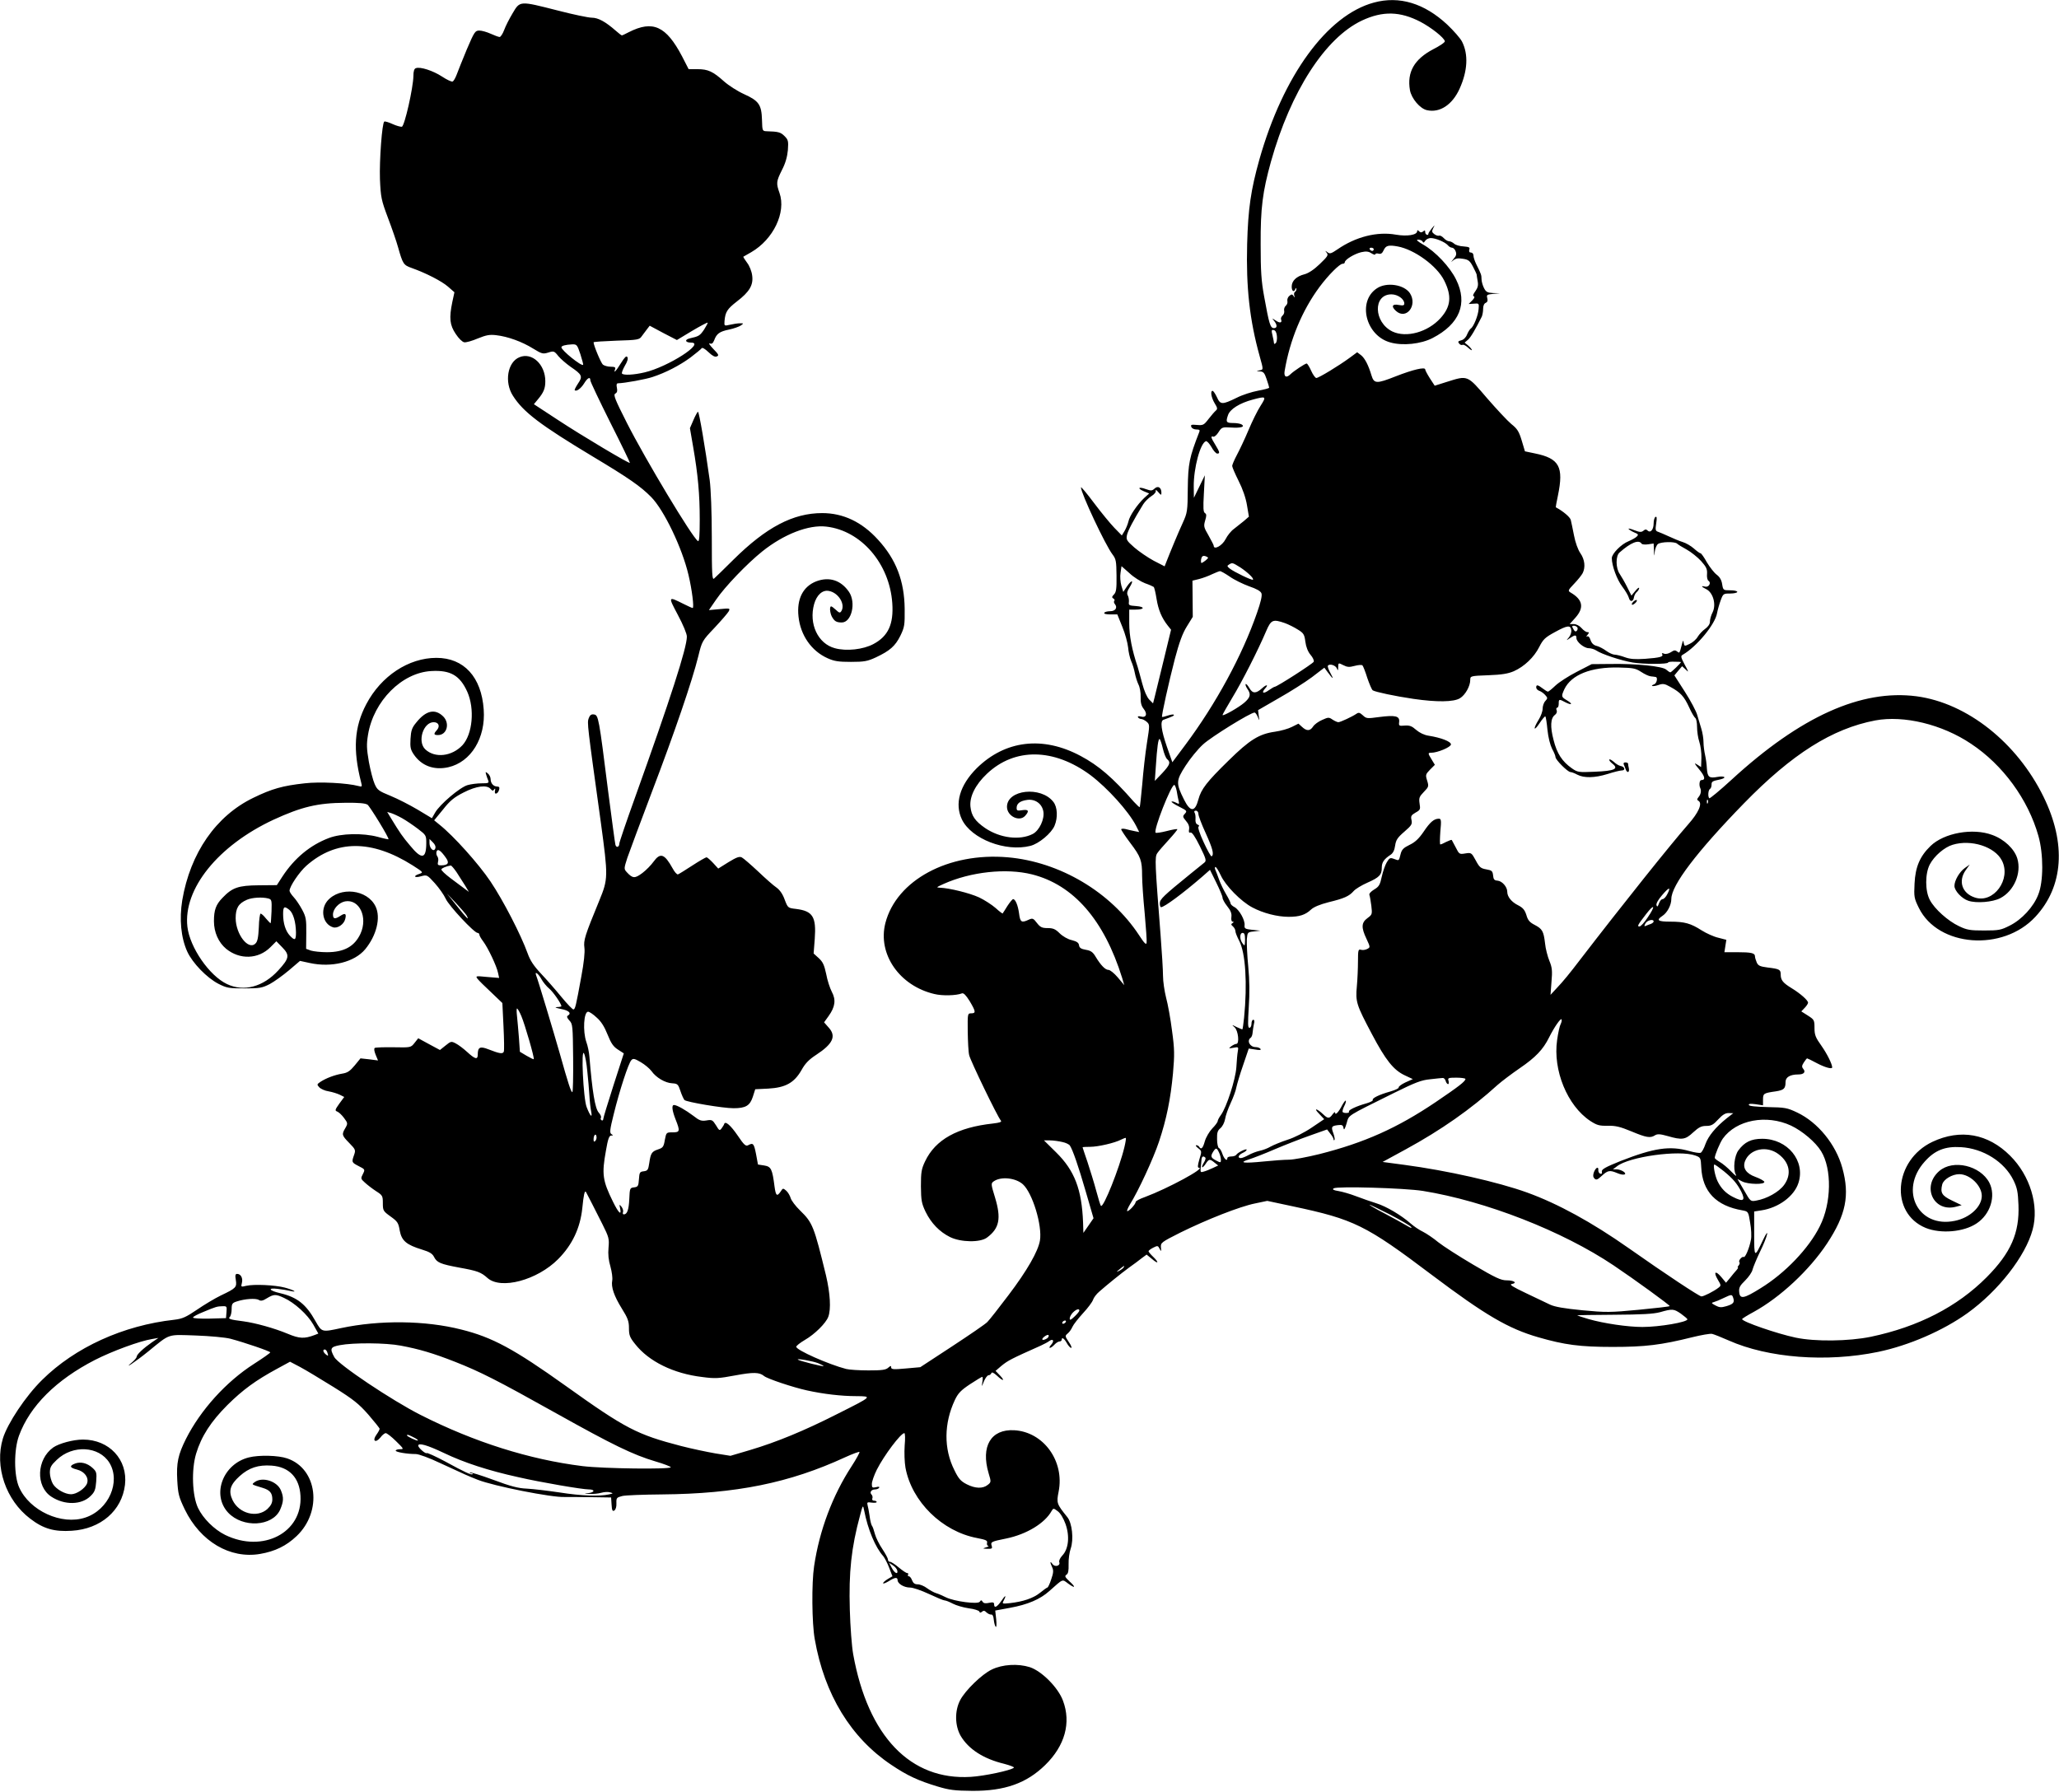 <?xml version="1.0" standalone="no"?>
<!DOCTYPE svg PUBLIC "-//W3C//DTD SVG 20010904//EN"
 "http://www.w3.org/TR/2001/REC-SVG-20010904/DTD/svg10.dtd">
<svg version="1.0" xmlns="http://www.w3.org/2000/svg"
 width="1280pt" height="1114pt" viewBox="0 0 1280 1114"
 preserveAspectRatio="xMidYMid meet">
<g transform="translate(0,1114) scale(0.1,-0.1)"
fill="#000000" stroke="none">
<path d="M8541 11124 c-290 -78 -564 -453 -712 -976 -53 -189 -70 -305 -76
-526 -7 -267 15 -471 78 -697 24 -86 24 -83 -3 -88 -20 -4 -20 -4 4 -6 22 -1
29 -9 42 -48 9 -26 16 -50 16 -53 0 -4 -31 -12 -69 -19 -38 -7 -98 -26 -133
-44 -90 -44 -102 -44 -123 4 -10 21 -22 39 -27 39 -15 0 -8 -42 13 -77 18 -29
19 -36 7 -46 -8 -7 -28 -30 -45 -52 -29 -38 -34 -40 -72 -37 -35 3 -40 2 -35
-12 3 -9 17 -16 31 -16 20 0 24 -4 18 -17 -61 -156 -69 -196 -71 -348 -1 -144
-3 -153 -31 -215 -27 -58 -80 -186 -104 -248 l-9 -23 -68 35 c-37 20 -91 57
-120 82 -49 43 -52 49 -46 78 6 27 40 92 101 191 10 16 33 39 50 50 20 12 30
26 28 35 -3 8 4 4 15 -9 18 -21 20 -21 20 -4 0 32 -21 45 -42 26 -16 -15 -23
-15 -54 -4 -46 17 -57 6 -14 -13 l34 -14 -31 -28 c-44 -42 -91 -111 -98 -146
-4 -17 -15 -44 -24 -59 l-17 -28 -46 47 c-25 26 -82 95 -127 155 -44 59 -81
103 -81 97 0 -36 151 -358 196 -417 22 -29 24 -42 25 -132 1 -82 -2 -103 -16
-117 -13 -13 -14 -19 -4 -25 8 -4 10 -11 6 -15 -4 -4 -2 -13 4 -20 18 -22 3
-44 -30 -44 -16 0 -33 -4 -36 -10 -4 -6 11 -10 38 -10 l43 0 31 -77 c18 -43
33 -100 36 -128 2 -27 11 -66 19 -85 9 -19 19 -53 23 -75 4 -21 14 -53 22 -70
9 -17 15 -51 14 -78 -1 -35 4 -55 18 -73 26 -32 17 -58 -16 -49 -16 4 -22 2
-18 -5 3 -5 12 -10 19 -10 8 0 23 -8 34 -17 20 -18 20 -19 2 -133 -10 -63 -23
-178 -29 -255 -7 -76 -14 -141 -16 -143 -2 -2 -18 14 -37 34 -130 149 -219
225 -330 284 -235 126 -469 98 -646 -76 -106 -106 -139 -221 -92 -319 59 -121
271 -203 425 -164 53 13 132 79 151 126 21 50 18 116 -8 148 -77 99 -288 76
-288 -31 0 -58 77 -96 113 -56 27 30 21 41 -18 35 -30 -5 -35 -3 -35 14 0 28
22 44 67 50 48 6 90 -23 99 -71 9 -48 -25 -120 -66 -141 -80 -41 -203 -26
-296 37 -62 43 -85 76 -91 132 -7 62 30 137 102 205 173 164 417 160 644 -8
107 -81 236 -224 283 -314 l20 -40 -30 6 c-16 3 -41 9 -56 13 -14 3 -26 2 -26
-2 0 -5 25 -43 56 -84 66 -87 74 -110 74 -204 0 -38 7 -142 16 -233 8 -90 14
-173 12 -184 -2 -16 -14 -4 -47 47 -176 268 -493 456 -816 484 -369 32 -692
-142 -761 -409 -49 -192 87 -390 305 -441 49 -12 135 -10 171 4 10 4 25 -11
48 -48 38 -64 40 -76 10 -76 -23 0 -23 -2 -22 -112 1 -62 4 -129 9 -148 7 -33
175 -381 197 -407 7 -8 -6 -13 -49 -18 -221 -24 -358 -100 -422 -235 -23 -48
-26 -68 -26 -155 1 -89 4 -106 29 -159 35 -71 86 -124 152 -157 67 -33 188
-35 230 -3 77 57 89 119 50 248 -26 84 -26 89 -9 101 44 32 136 23 182 -18 60
-55 121 -256 106 -349 -11 -67 -80 -188 -197 -342 -58 -77 -117 -152 -130
-165 -12 -13 -112 -81 -220 -152 l-197 -129 -90 -8 c-76 -7 -91 -6 -91 7 0 11
-3 11 -18 -2 -15 -14 -40 -17 -123 -17 -57 0 -120 4 -139 9 -108 28 -310 117
-310 138 0 6 24 25 53 42 61 35 131 104 146 144 18 47 12 146 -14 257 -75 307
-83 328 -161 404 -29 28 -55 63 -59 78 -4 14 -16 35 -27 45 -20 17 -21 17 -35
-5 -23 -33 -30 -27 -38 31 -14 109 -21 124 -64 131 l-39 6 -12 65 c-13 66 -18
72 -49 55 -15 -8 -26 2 -65 60 -44 64 -77 93 -84 72 -1 -5 -9 -17 -16 -27 -12
-16 -15 -15 -35 19 -21 33 -25 36 -59 30 -32 -5 -44 -1 -82 29 -48 36 -102 67
-120 67 -16 0 -12 -34 10 -90 29 -73 27 -80 -19 -80 -38 0 -39 0 -48 -47 -7
-43 -12 -49 -42 -59 -39 -13 -46 -23 -55 -86 -6 -41 -10 -47 -34 -50 -25 -3
-27 -7 -30 -50 -3 -42 -6 -47 -30 -50 -26 -3 -27 -5 -30 -73 -3 -66 -13 -95
-34 -95 -6 0 -8 6 -5 14 3 8 -1 22 -9 33 -14 17 -15 16 -9 -9 10 -48 -9 -31
-44 40 -65 132 -71 171 -44 319 12 71 20 93 32 93 13 0 14 2 2 9 -12 8 -10 27
14 123 36 147 92 319 110 337 11 12 20 10 59 -13 24 -14 54 -39 66 -55 28 -40
85 -74 129 -76 33 -2 37 -6 51 -48 8 -25 20 -50 25 -56 14 -13 240 -51 305
-51 76 0 102 16 120 71 l15 47 81 4 c107 6 161 36 206 114 23 42 46 66 92 96
104 68 126 116 78 169 l-29 33 28 39 c41 57 47 101 20 151 -12 23 -28 72 -35
111 -12 56 -21 75 -46 98 l-32 29 7 91 c10 137 -12 173 -116 186 -51 6 -51 6
-71 58 -12 34 -30 60 -51 75 -18 12 -69 57 -114 100 -45 42 -91 82 -101 87
-15 8 -32 2 -83 -29 l-64 -40 -32 35 c-18 19 -36 35 -41 35 -5 0 -45 -23 -88
-51 -43 -28 -83 -53 -89 -55 -6 -3 -22 15 -34 38 -50 90 -76 99 -118 41 -15
-21 -46 -53 -70 -71 -47 -35 -60 -34 -97 6 -18 20 -17 23 4 89 13 37 81 221
152 408 140 367 252 694 289 845 23 94 24 96 101 177 42 45 82 91 88 102 10
20 8 20 -56 14 l-67 -6 44 64 c55 81 192 224 288 301 134 107 288 167 398 154
217 -25 393 -230 410 -476 9 -130 -25 -205 -117 -254 -63 -34 -168 -46 -240
-26 -105 28 -163 151 -129 274 16 57 52 90 92 82 60 -11 104 -84 77 -126 -8
-12 -13 -11 -33 8 -13 12 -26 22 -30 22 -11 0 -8 -39 4 -63 16 -29 28 -37 62
-37 61 0 90 123 45 190 -50 73 -123 96 -203 66 -83 -32 -123 -110 -111 -219
12 -116 80 -214 180 -259 42 -19 68 -23 146 -23 83 0 103 4 155 28 87 41 120
70 152 134 26 54 28 66 27 168 -2 173 -53 307 -166 430 -100 110 -216 165
-347 165 -181 0 -348 -88 -552 -290 -58 -58 -112 -110 -120 -117 -12 -10 -14
27 -14 255 0 158 -6 304 -13 357 -28 202 -66 425 -73 425 -3 0 -16 -23 -28
-51 l-22 -51 20 -116 c30 -173 41 -295 41 -452 0 -99 -3 -139 -11 -134 -34 20
-328 510 -441 733 -76 150 -86 176 -73 184 12 6 14 17 10 36 -4 19 -2 28 7 28
42 1 173 25 214 39 83 27 169 72 236 121 34 26 66 52 70 58 4 6 21 -4 42 -24
24 -23 40 -32 52 -27 15 6 12 12 -22 47 -21 22 -31 37 -22 34 13 -5 20 0 28
20 15 41 34 54 92 66 29 6 62 18 73 25 19 14 19 14 -5 14 -14 0 -41 -4 -62 -9
-36 -8 -36 -8 -34 23 5 57 17 75 76 121 80 61 104 103 96 162 -3 26 -17 61
-32 80 -14 19 -24 35 -23 37 2 1 24 14 49 28 138 80 218 248 176 368 -22 62
-20 72 15 143 22 42 33 82 37 124 4 56 2 64 -21 87 -24 24 -38 28 -110 30 -28
1 -28 2 -30 71 -3 94 -19 118 -112 160 -40 18 -96 54 -124 79 -69 62 -100 76
-165 76 l-55 0 -41 80 c-99 188 -181 226 -331 150 -21 -11 -40 -20 -43 -20 -3
0 -20 13 -38 29 -65 57 -110 81 -149 81 -21 0 -117 20 -213 45 -236 60 -233
61 -279 -17 -21 -35 -45 -82 -53 -105 -9 -24 -22 -43 -28 -43 -6 0 -31 9 -55
20 -24 11 -56 20 -71 20 -26 0 -31 -7 -78 -117 -27 -65 -55 -135 -63 -157 -8
-21 -19 -41 -26 -43 -6 -2 -35 11 -65 31 -55 36 -136 63 -163 52 -10 -3 -15
-19 -15 -48 -1 -73 -55 -313 -72 -316 -8 -1 -34 6 -58 17 -24 11 -47 18 -51
15 -14 -8 -31 -241 -27 -358 5 -113 8 -129 50 -241 25 -66 53 -147 62 -180 30
-106 34 -113 85 -131 90 -32 187 -82 226 -116 l40 -35 -13 -60 c-21 -101 -16
-144 21 -199 19 -29 41 -50 53 -52 12 -2 50 9 85 24 52 21 73 25 114 20 71 -8
160 -40 229 -83 54 -33 61 -35 94 -25 34 11 38 10 63 -22 15 -18 50 -48 77
-67 71 -48 76 -59 45 -104 -13 -20 -23 -39 -20 -41 10 -10 38 10 58 42 22 36
39 44 39 19 0 -8 56 -126 124 -262 69 -136 123 -249 122 -251 -6 -5 -294 166
-449 268 l-148 97 24 29 c37 44 47 69 47 114 0 104 -83 182 -161 149 -74 -30
-95 -155 -40 -240 64 -101 170 -181 494 -376 227 -136 300 -187 365 -253 80
-81 193 -317 232 -484 22 -92 36 -206 26 -206 -4 0 -28 11 -54 24 -100 50
-100 50 -38 -67 33 -62 56 -117 56 -135 0 -70 -102 -386 -324 -1005 -53 -147
-96 -274 -96 -282 0 -21 -18 -28 -24 -8 -3 10 -23 162 -46 338 -57 454 -60
469 -87 473 -17 3 -26 -4 -33 -23 -11 -28 -9 -41 75 -647 46 -339 46 -352 -9
-486 -91 -221 -99 -248 -93 -294 4 -27 -3 -93 -19 -178 -34 -187 -38 -203 -49
-206 -5 -1 -39 34 -75 78 -36 44 -93 109 -127 145 -45 48 -67 81 -83 126 -41
114 -151 328 -231 447 -74 110 -229 283 -317 353 l-33 27 55 67 c43 55 69 76
128 106 80 41 145 49 168 22 11 -13 15 -13 22 -3 7 9 8 6 5 -9 -6 -27 19 -20
26 8 4 13 0 19 -12 19 -23 0 -41 20 -41 46 0 12 -8 28 -17 35 -15 12 -16 12
-11 -6 3 -11 9 -28 13 -37 6 -16 1 -18 -41 -18 -27 0 -66 -5 -87 -11 -47 -13
-173 -120 -202 -171 l-20 -35 -88 53 c-49 29 -125 68 -169 86 -74 30 -83 37
-99 74 -10 22 -26 84 -36 138 -14 83 -15 108 -5 169 35 209 210 385 393 395
119 7 178 -27 224 -129 47 -106 33 -263 -30 -332 -66 -70 -171 -82 -231 -26
-51 48 -13 169 52 169 31 0 41 -25 20 -49 -22 -24 -20 -31 7 -31 55 0 75 72
33 115 -51 51 -108 39 -169 -38 -26 -31 -32 -49 -35 -100 -3 -53 0 -67 20 -97
48 -71 125 -100 215 -80 141 32 233 182 220 359 -14 202 -123 321 -294 321
-173 0 -344 -113 -436 -288 -75 -142 -84 -283 -32 -486 7 -27 6 -29 -16 -23
-70 19 -242 28 -335 17 -137 -15 -204 -34 -319 -90 -232 -112 -392 -343 -442
-637 -19 -118 -8 -233 31 -319 33 -72 122 -163 193 -200 53 -27 67 -29 163
-29 95 0 110 3 157 27 28 15 82 54 120 86 l68 58 60 -13 c137 -30 278 5 345
85 71 86 98 197 65 266 -51 107 -222 126 -300 35 -46 -56 -28 -144 35 -164 28
-9 68 18 76 51 9 34 0 40 -30 20 -34 -22 -46 -20 -46 8 0 35 36 74 75 82 89
16 143 -98 96 -201 -37 -79 -101 -115 -209 -115 -38 0 -82 5 -99 10 l-30 11 1
97 c1 87 -2 102 -26 147 -15 28 -38 62 -52 77 -14 15 -26 33 -26 40 0 27 61
117 105 156 184 162 405 163 660 2 67 -43 68 -44 42 -53 -41 -13 -32 -27 10
-15 37 10 38 10 86 -43 27 -30 57 -73 68 -97 19 -43 177 -212 198 -212 6 0 11
-5 11 -11 0 -6 11 -25 24 -42 30 -40 84 -154 92 -195 l7 -32 -74 6 c-72 7 -74
7 -60 -12 8 -10 46 -48 85 -84 l69 -66 7 -144 c4 -80 5 -151 2 -158 -6 -16
-26 -13 -95 14 -53 21 -67 14 -67 -33 0 -33 -17 -28 -65 16 -24 22 -56 46 -72
54 -27 14 -30 14 -63 -13 l-35 -28 -67 36 -68 37 -23 -29 c-23 -29 -23 -29
-130 -27 -59 1 -112 -1 -117 -4 -6 -4 -4 -19 5 -42 l15 -36 -54 7 -55 6 -36
-44 c-29 -35 -45 -46 -78 -51 -47 -8 -100 -28 -135 -51 -22 -15 -23 -17 -7
-34 9 -10 36 -22 58 -25 23 -4 54 -14 69 -21 l28 -14 -31 -42 c-27 -38 -28
-43 -12 -49 10 -4 29 -22 42 -40 23 -31 24 -34 8 -62 -24 -40 -22 -46 24 -93
39 -40 41 -44 30 -75 -16 -45 -15 -46 29 -69 40 -20 40 -21 26 -49 -14 -27
-14 -30 12 -53 15 -14 46 -38 69 -53 41 -26 43 -30 43 -75 0 -46 2 -50 48 -83
43 -31 49 -39 57 -88 12 -63 41 -88 139 -118 46 -14 64 -25 74 -45 18 -36 40
-45 158 -67 111 -20 134 -28 174 -64 83 -75 310 -14 440 117 88 89 137 193
150 317 8 83 15 113 23 100 6 -11 64 -124 102 -200 40 -80 43 -90 38 -146 -4
-41 0 -78 12 -118 9 -33 14 -71 11 -86 -8 -40 11 -96 60 -175 37 -59 44 -79
44 -121 0 -44 5 -58 39 -100 84 -107 238 -183 416 -204 82 -11 104 -9 206 10
113 21 150 20 179 -4 20 -17 179 -70 265 -89 104 -23 216 -36 308 -36 102 -1
103 0 -122 -113 -199 -101 -373 -173 -538 -222 l-122 -36 -94 15 c-52 9 -147
29 -213 46 -273 71 -344 107 -716 373 -322 230 -457 303 -650 351 -224 57
-508 60 -748 9 -120 -26 -119 -26 -158 42 -59 106 -114 150 -220 175 -70 16
-81 35 -16 27 27 -3 63 -9 79 -13 50 -11 21 6 -35 21 -61 16 -191 22 -239 11
-33 -8 -34 -8 -27 19 7 29 -7 55 -30 55 -11 0 -13 -9 -8 -38 7 -45 2 -51 -93
-96 -37 -18 -104 -58 -149 -89 -68 -46 -90 -56 -140 -62 -318 -35 -618 -172
-822 -374 -102 -100 -215 -270 -244 -364 -53 -175 18 -384 170 -499 82 -63
150 -82 258 -75 180 11 312 125 331 286 18 156 -98 281 -261 281 -61 0 -149
-24 -185 -49 -104 -74 -110 -242 -12 -306 82 -54 188 -52 244 4 26 25 31 40
35 90 4 55 2 62 -23 85 -33 30 -73 40 -108 27 -37 -14 -34 -26 10 -37 49 -12
77 -51 64 -87 -12 -31 -65 -67 -99 -67 -38 0 -93 31 -113 64 -10 17 -19 49
-19 70 0 33 7 46 43 80 99 95 262 86 327 -18 72 -118 -4 -293 -150 -341 -147
-49 -346 42 -411 188 -33 73 -33 234 -1 321 68 185 231 347 472 471 108 55
279 118 355 130 l40 7 -40 -27 c-52 -36 -95 -76 -95 -89 0 -6 -12 -21 -27 -34
-66 -55 20 2 100 67 137 112 115 104 295 98 86 -3 183 -12 214 -20 87 -23 248
-78 248 -85 0 -4 -46 -36 -102 -72 -173 -111 -331 -286 -422 -466 -49 -98 -60
-149 -54 -258 5 -84 9 -102 47 -181 97 -199 281 -308 468 -276 93 16 163 50
227 111 162 154 130 419 -59 483 -55 19 -175 22 -238 6 -161 -40 -233 -231
-129 -343 91 -97 275 -87 323 17 22 51 24 77 5 122 -24 57 -115 85 -162 51
-21 -16 -24 -14 48 -36 46 -14 61 -32 61 -72 0 -22 -9 -39 -31 -60 -64 -57
-175 -29 -216 55 -27 57 -16 96 44 150 58 52 116 71 199 65 109 -8 173 -75
179 -188 13 -229 -234 -357 -468 -243 -69 34 -138 103 -169 168 -36 76 -42
236 -12 337 33 109 92 200 195 303 95 94 175 153 310 226 l79 43 61 -32 c34
-18 127 -74 209 -125 125 -78 158 -105 217 -172 38 -44 70 -84 70 -88 0 -5 -9
-22 -20 -37 -28 -39 -5 -54 25 -17 11 15 26 27 33 27 7 0 36 -22 64 -50 49
-48 50 -50 25 -50 -15 0 -27 -4 -27 -9 0 -9 71 -21 125 -21 18 0 84 -24 151
-56 162 -75 171 -79 234 -104 98 -39 462 -111 540 -107 14 0 84 0 157 -1 l132
-2 3 -45 c2 -35 6 -43 17 -36 9 6 14 24 13 45 -1 33 1 36 36 45 20 5 132 9
247 10 461 4 792 71 1139 231 46 21 87 36 89 33 3 -2 -19 -43 -49 -89 -118
-181 -200 -398 -233 -621 -16 -104 -14 -355 4 -454 60 -344 225 -614 477 -782
98 -66 167 -98 287 -134 73 -22 106 -26 216 -27 201 -1 336 47 452 160 123
120 163 263 111 401 -30 81 -131 183 -206 208 -73 23 -170 18 -237 -15 -61
-29 -164 -129 -196 -190 -35 -67 -33 -159 3 -222 49 -83 142 -143 271 -174 37
-10 64 -20 60 -24 -19 -17 -184 -52 -268 -57 -375 -23 -639 252 -731 762 -9
50 -18 172 -21 276 -7 236 9 386 64 589 17 65 18 65 25 30 23 -119 70 -231
119 -285 9 -11 26 -44 37 -73 l20 -52 -29 -17 c-16 -10 -29 -21 -29 -26 0 -5
15 1 34 12 39 25 56 27 56 7 0 -22 40 -46 77 -46 19 0 71 -18 118 -40 47 -22
90 -40 97 -40 8 0 30 -9 51 -20 21 -11 65 -24 99 -29 34 -4 64 -14 66 -20 3
-9 8 -9 17 -1 9 8 17 7 28 -5 9 -8 22 -14 29 -13 8 2 14 -10 16 -32 2 -19 7
-39 12 -44 5 -5 6 15 3 46 l-6 55 92 17 c110 20 187 53 244 104 89 79 79 75
117 47 45 -33 50 -24 8 14 -27 26 -31 32 -18 41 11 7 14 25 13 65 -1 31 5 74
13 97 20 57 9 160 -21 196 -66 82 -68 87 -54 158 38 190 -94 372 -276 382
-145 8 -209 -100 -159 -268 16 -53 16 -55 -6 -72 -30 -24 -77 -23 -130 4 -37
19 -51 34 -77 88 -67 133 -65 291 3 436 20 42 37 60 94 98 38 25 73 46 76 46
4 0 4 -15 1 -32 -5 -33 -5 -33 10 5 9 20 21 37 29 37 7 0 14 6 17 13 3 8 14 3
34 -15 39 -37 54 -36 19 1 l-27 28 36 31 c42 34 59 43 245 126 19 9 43 21 52
28 25 18 34 2 13 -22 -10 -11 -14 -20 -8 -20 5 0 18 9 28 20 10 11 24 20 32
20 7 0 13 5 13 10 0 19 15 10 32 -20 9 -17 22 -30 27 -30 6 0 -1 17 -15 37
-24 36 -24 38 -6 53 10 8 23 27 29 41 6 14 36 52 66 85 30 32 58 70 62 83 4
13 21 36 39 51 49 43 134 112 186 150 27 19 62 45 78 58 l30 22 32 -26 c40
-35 48 -26 10 11 -17 16 -30 32 -30 36 0 4 13 14 29 22 27 14 30 13 40 -7 10
-19 11 -18 8 9 -2 29 2 32 121 92 164 81 369 162 464 181 l76 16 159 -34 c381
-81 453 -116 865 -427 331 -249 474 -333 661 -387 163 -47 258 -60 462 -60
203 0 301 12 494 60 57 14 113 24 125 21 12 -3 58 -21 103 -41 245 -109 608
-137 928 -71 192 40 404 132 556 241 193 139 361 355 405 519 41 150 -16 337
-140 460 -137 137 -309 168 -483 86 -240 -114 -267 -442 -42 -535 94 -38 237
-26 317 28 86 57 121 171 79 253 -56 107 -226 147 -312 72 -111 -97 -34 -259
106 -221 l34 9 -60 29 c-63 30 -74 48 -61 100 8 32 62 64 106 64 66 0 140 -71
140 -135 0 -67 -74 -136 -167 -155 -228 -48 -349 189 -188 368 63 71 127 96
225 90 139 -8 271 -91 327 -206 23 -47 28 -73 31 -153 7 -174 -47 -298 -198
-450 -182 -183 -424 -308 -720 -370 -136 -28 -346 -31 -468 -5 -114 24 -332
99 -332 115 0 3 32 23 71 44 166 91 347 260 457 426 118 179 142 300 95 470
-40 146 -152 283 -280 344 -63 30 -76 32 -183 34 -73 2 -116 6 -118 13 -3 8
10 9 42 5 l46 -7 0 35 c0 39 3 41 80 52 50 8 60 17 60 58 0 30 28 47 80 47 34
0 47 15 30 35 -10 12 -9 20 4 40 9 14 18 25 20 25 2 0 30 -13 61 -30 49 -26
95 -39 95 -26 0 20 -31 83 -66 133 -38 53 -44 69 -44 112 0 49 -2 52 -41 77
l-41 26 21 22 c12 12 21 27 21 32 0 15 -48 57 -100 89 -56 34 -70 51 -70 86 0
31 -7 35 -82 44 -46 6 -58 11 -67 31 -6 14 -11 31 -11 38 0 21 -23 26 -111 26
l-79 0 6 39 6 38 -50 13 c-27 6 -74 27 -104 46 -67 43 -105 54 -195 54 -77 0
-89 9 -48 36 30 20 55 67 55 105 0 85 159 294 450 593 301 309 550 466 818
517 177 33 415 -24 595 -145 198 -131 355 -346 419 -573 32 -113 32 -285 -1
-365 -29 -76 -103 -156 -178 -193 -53 -27 -67 -30 -158 -30 -88 0 -107 3 -157
27 -68 32 -152 107 -181 163 -30 56 -30 164 0 221 28 53 91 107 142 122 115
35 262 -12 306 -98 60 -116 -52 -269 -168 -230 -80 26 -105 102 -57 170 l25
35 -31 -22 c-33 -24 -64 -77 -64 -111 0 -30 46 -79 86 -92 50 -17 151 -9 199
16 85 44 133 155 106 246 -18 60 -81 120 -156 147 -120 45 -300 13 -384 -69
-66 -64 -94 -130 -99 -233 -4 -83 -3 -91 27 -152 120 -243 522 -273 724 -55
175 188 193 456 51 746 -165 337 -475 583 -789 625 -344 45 -722 -125 -1151
-519 -73 -67 -135 -118 -138 -115 -10 10 -7 51 4 58 6 3 10 15 10 26 0 20 4
23 53 33 44 10 31 24 -15 16 -53 -10 -63 -2 -67 52 -1 24 -6 61 -11 83 -5 22
-10 58 -10 81 0 22 -6 60 -14 85 -7 24 -19 62 -25 84 -6 22 -40 87 -76 143
l-66 103 24 29 24 28 23 -21 c19 -20 19 -16 -7 31 -25 48 -26 54 -11 62 86 50
200 188 212 257 4 21 14 57 23 81 15 41 17 42 59 42 24 0 44 5 44 10 0 6 -20
10 -44 10 -43 0 -44 1 -50 38 -4 26 -15 45 -34 59 -16 12 -43 47 -61 77 -17
31 -35 56 -39 56 -5 0 -23 13 -42 30 -18 16 -49 34 -69 40 -20 6 -58 22 -86
35 -27 12 -58 26 -68 29 -16 5 -17 13 -11 52 5 34 4 45 -5 40 -6 -4 -11 -22
-11 -40 0 -39 -20 -62 -38 -44 -8 8 -15 8 -26 -2 -13 -10 -23 -9 -57 4 -22 9
-38 12 -35 8 3 -5 19 -15 35 -22 25 -10 28 -14 17 -25 -7 -8 -31 -21 -52 -30
-46 -18 -104 -78 -104 -105 0 -47 32 -134 65 -177 19 -25 38 -57 41 -70 7 -28
28 -25 32 5 2 11 10 26 18 32 8 7 14 18 14 24 -1 6 -11 -2 -24 -18 l-24 -29
-27 54 c-15 30 -36 66 -46 81 -25 35 -26 112 -1 133 70 62 120 82 137 55 3 -5
22 -7 41 -4 l34 5 2 -43 c1 -40 1 -41 5 -8 2 19 11 41 20 48 20 14 105 16 119
2 5 -5 32 -22 60 -37 27 -15 68 -48 89 -71 32 -36 39 -50 37 -80 -2 -19 2 -39
9 -43 19 -12 2 -42 -21 -36 -28 7 -25 0 9 -17 41 -22 61 -94 38 -142 -10 -19
-17 -45 -17 -59 0 -15 -11 -31 -30 -45 -16 -11 -37 -34 -46 -49 -9 -16 -32
-36 -50 -44 -32 -16 -33 -15 -37 6 -3 19 -4 18 -11 -8 -15 -58 -15 -58 -30
-45 -12 9 -20 8 -39 -5 -14 -9 -32 -13 -42 -9 -12 5 -16 4 -12 -3 10 -16 -14
-22 -106 -29 -62 -4 -93 -2 -126 10 -24 9 -53 16 -64 16 -11 0 -34 11 -51 23
-17 13 -44 27 -59 31 -19 4 -32 16 -39 36 -6 19 -14 27 -21 23 -7 -4 -6 1 2
10 11 14 11 17 -1 17 -8 0 -24 11 -36 25 -13 15 -33 25 -48 25 l-26 0 36 40
c55 62 46 112 -30 156 -18 11 -17 14 22 55 23 24 47 54 53 66 18 36 13 84 -14
123 -15 21 -32 68 -40 111 -8 41 -17 84 -20 96 -4 18 -48 55 -93 79 -1 0 4 33
13 73 37 179 9 231 -143 262 l-62 13 -20 67 c-17 56 -27 73 -65 103 -24 20
-92 93 -151 161 -123 144 -119 142 -249 101 l-76 -24 -30 46 c-16 25 -29 50
-29 55 0 17 -74 0 -184 -43 -119 -47 -134 -46 -150 6 -19 64 -41 106 -64 125
l-25 19 -46 -34 c-68 -50 -193 -126 -208 -126 -6 0 -21 20 -32 45 -11 25 -24
45 -28 45 -10 0 -82 -48 -101 -67 -25 -25 -42 -16 -36 20 32 192 108 376 217
523 54 73 125 144 143 144 8 0 14 4 14 9 0 17 60 53 102 63 31 7 46 5 64 -7
13 -8 24 -11 24 -6 0 5 9 7 20 4 14 -4 23 2 31 20 14 31 30 35 87 25 105 -19
245 -121 290 -212 48 -96 42 -162 -23 -234 -79 -87 -212 -124 -299 -83 -117
57 -122 231 -6 231 39 0 80 -29 80 -57 0 -12 -7 -14 -35 -9 -40 8 -48 -9 -17
-37 64 -58 136 34 87 110 -36 54 -146 71 -206 30 -122 -81 -69 -294 84 -336
77 -22 190 -10 262 27 169 87 221 215 147 364 -38 78 -129 175 -206 218 -37
22 -45 30 -29 30 12 0 24 -6 27 -12 3 -9 8 -8 16 5 6 9 21 17 34 17 31 0 89
-25 106 -44 7 -9 19 -16 27 -16 7 0 18 -10 22 -22 7 -18 4 -29 -13 -48 -18
-22 -19 -23 -1 -8 15 12 30 14 60 9 34 -5 43 -13 62 -49 12 -23 23 -46 23 -50
0 -4 3 -22 6 -40 5 -25 1 -41 -14 -62 -14 -19 -18 -30 -10 -32 7 -3 4 -12 -10
-26 l-22 -22 32 2 c32 3 33 2 30 -32 -2 -40 -31 -111 -48 -122 -6 -4 -17 -21
-24 -38 -7 -18 -22 -33 -37 -36 -19 -5 -21 -9 -12 -20 6 -8 16 -11 21 -8 5 3
20 -4 34 -17 13 -12 24 -19 24 -15 0 4 -10 16 -22 27 l-23 19 21 18 c17 14 48
68 86 144 4 10 8 31 8 48 0 19 6 33 16 37 10 4 14 13 10 29 -6 21 -2 23 36 27
l43 4 -42 1 c-36 2 -45 6 -58 32 -8 16 -15 41 -15 55 0 25 -2 31 -33 93 -9 19
-17 42 -17 53 0 11 -7 19 -16 19 -10 0 -13 6 -10 18 5 14 -1 17 -36 20 -23 1
-50 9 -58 17 -9 8 -23 15 -32 15 -8 0 -23 9 -32 19 -10 11 -23 18 -29 16 -7
-3 -20 2 -30 9 -16 12 -17 18 -7 38 11 22 11 22 -9 -2 -11 -14 -21 -28 -21
-32 0 -16 -20 -7 -20 8 0 13 -3 14 -13 5 -10 -8 -17 -7 -25 1 -8 8 -12 9 -12
1 0 -24 -62 -34 -132 -22 -116 21 -250 -13 -363 -91 -40 -27 -48 -30 -63 -18
-15 11 -16 11 -4 -4 11 -14 5 -23 -44 -70 -34 -33 -70 -57 -94 -63 -51 -13
-80 -41 -80 -77 0 -28 14 -38 23 -15 4 9 6 9 6 0 1 -6 -3 -14 -9 -18 -5 -3 -7
-13 -4 -23 5 -14 4 -14 -4 -3 -9 13 -13 13 -27 1 -9 -7 -14 -22 -12 -31 3 -10
-2 -24 -10 -30 -8 -7 -12 -21 -10 -30 3 -10 -2 -24 -9 -30 -8 -7 -13 -18 -10
-25 8 -21 -7 -25 -33 -7 -25 16 -25 16 -11 -1 21 -26 21 -46 0 -46 -23 0 -30
24 -61 195 -18 97 -22 159 -22 325 -1 228 12 327 64 515 123 438 337 769 565
877 130 61 238 58 365 -8 68 -36 146 -98 151 -120 2 -7 -31 -29 -72 -50 -118
-62 -164 -142 -145 -254 9 -52 63 -116 106 -125 80 -18 158 34 203 134 50 111
55 213 15 292 -10 20 -51 67 -92 106 -143 133 -298 180 -456 137z m-1 -1534
c0 -5 -4 -10 -9 -10 -6 0 -13 5 -16 10 -3 6 1 10 9 10 9 0 16 -4 16 -10z
m-4163 -499 c-26 -38 -32 -42 -90 -55 -33 -8 -27 -26 9 -26 92 0 -143 -151
-288 -185 -67 -16 -130 -19 -141 -8 -4 3 4 25 17 48 16 26 22 46 16 55 -6 10
-17 -1 -40 -38 -31 -50 -48 -68 -36 -37 4 11 -2 15 -27 15 -18 0 -40 6 -49 13
-12 10 -58 120 -58 139 0 3 64 7 142 10 132 4 143 6 157 27 9 12 24 32 33 44
l17 22 84 -45 85 -44 93 56 c52 31 96 54 98 52 2 -2 -8 -21 -22 -43z m3561
-40 c2 -18 -1 -38 -7 -44 -6 -6 -11 -7 -11 -1 0 5 -4 26 -9 47 -8 33 -7 38 7
35 11 -2 18 -15 20 -37z m-4330 -113 c11 -35 19 -64 17 -66 -10 -11 -135 90
-135 109 0 9 25 16 66 18 30 1 32 -2 52 -61z m4229 -320 c-19 -29 -53 -98 -76
-153 -23 -55 -56 -124 -72 -154 -16 -30 -29 -61 -29 -68 0 -7 18 -49 40 -93
25 -49 45 -107 52 -151 l12 -71 -31 -27 c-18 -14 -46 -37 -63 -50 -17 -12 -40
-41 -51 -63 -21 -41 -74 -70 -74 -40 0 4 -15 32 -32 63 -30 51 -31 58 -21 93
9 30 9 39 -1 46 -11 6 -12 32 -7 121 l6 114 -34 -70 -34 -70 -1 70 c-1 114 41
272 76 282 6 2 21 -14 34 -36 12 -23 29 -41 36 -41 18 0 16 9 -12 55 -28 45
-30 56 -12 50 6 -2 21 10 32 28 20 31 23 32 77 29 61 -4 90 4 67 19 -8 5 -31
9 -51 9 -45 0 -49 6 -34 49 12 37 72 75 155 97 82 22 85 20 48 -38z m-327
-946 c0 -6 -32 -31 -41 -32 -3 0 -4 11 -2 24 4 17 10 22 24 19 10 -3 19 -8 19
-11z m201 -60 c45 -30 86 -69 78 -76 -5 -6 -117 48 -144 69 -17 14 -18 17 -5
25 21 13 21 13 71 -18z m-593 -98 c26 -9 50 -20 54 -23 4 -3 12 -37 18 -75 11
-68 32 -118 70 -166 l20 -25 -46 -190 c-26 -105 -51 -208 -56 -229 l-10 -39
-24 24 c-14 15 -31 53 -43 99 -11 41 -24 89 -29 105 -35 104 -52 192 -52 270
l0 85 39 0 c58 0 60 18 4 22 -44 3 -48 5 -45 26 1 13 -2 31 -7 40 -7 12 -4 27
11 50 28 45 16 52 -15 8 l-24 -36 -12 39 c-6 22 -9 58 -5 80 l6 41 50 -44 c26
-25 70 -52 96 -62z m527 41 c28 -20 82 -46 120 -60 47 -16 72 -30 77 -44 5
-14 -4 -54 -28 -122 -92 -265 -255 -565 -446 -821 l-80 -107 -34 97 c-35 101
-43 160 -21 167 55 20 69 26 64 31 -3 4 -20 1 -38 -5 -18 -6 -33 -10 -35 -8
-5 4 42 216 80 362 27 101 47 157 74 200 l37 60 -1 113 -1 112 41 10 c23 6 59
19 81 30 22 10 44 19 49 19 5 1 33 -15 61 -34z m343 -289 c22 -8 58 -26 80
-40 36 -22 41 -30 47 -76 4 -32 16 -62 32 -81 14 -16 23 -35 20 -43 -5 -12
-229 -156 -243 -156 -3 0 -19 -9 -36 -21 -34 -25 -49 -18 -23 11 23 25 8 26
-19 1 -38 -34 -59 -34 -79 1 -10 17 -20 28 -23 25 -3 -3 1 -16 10 -29 24 -34
20 -53 -19 -87 -35 -30 -135 -87 -135 -76 0 3 27 51 60 106 61 100 162 299
212 417 30 69 41 74 116 48z m1780 -44 c2 -13 -5 -33 -15 -45 -18 -21 -18 -21
7 -4 31 21 40 21 40 0 0 -24 48 -63 77 -63 13 0 34 -6 46 -14 34 -23 155 -63
227 -75 66 -11 220 -11 220 0 0 4 18 6 40 5 22 0 40 -1 40 -2 0 -6 -60 -64
-66 -64 -4 0 -16 8 -26 17 -23 21 -188 38 -348 35 l-115 -1 -93 -48 c-51 -26
-111 -65 -132 -85 -22 -21 -43 -38 -47 -38 -4 0 -19 9 -33 20 -30 23 -40 25
-40 6 0 -8 8 -17 19 -21 10 -3 26 -14 36 -25 17 -19 17 -21 2 -38 -10 -10 -17
-32 -17 -48 0 -16 -11 -47 -25 -69 -36 -58 -31 -77 6 -21 17 26 34 45 36 42 3
-3 9 -41 13 -84 5 -48 17 -94 29 -118 12 -21 21 -44 21 -51 0 -17 76 -93 93
-93 6 0 26 -7 42 -16 42 -22 108 -21 189 4 37 12 77 22 88 22 25 0 18 24 -8
28 -10 2 -29 13 -41 25 -13 11 -25 18 -28 15 -4 -3 5 -15 19 -26 41 -32 13
-45 -110 -50 -100 -4 -106 -4 -142 21 -61 43 -93 92 -114 176 -22 83 -19 136
8 156 10 7 15 19 11 29 -4 9 -2 16 3 16 6 0 10 11 10 25 0 29 2 30 41 9 41
-21 49 -11 10 12 -36 21 -36 25 -16 69 43 90 165 139 339 135 88 -2 104 -5
138 -27 21 -14 48 -27 61 -28 12 -1 25 -3 30 -4 14 -2 7 -39 -9 -45 -31 -12
-7 -16 25 -5 28 10 39 9 74 -11 64 -35 86 -59 117 -126 15 -34 33 -64 39 -68
6 -4 11 -29 11 -56 0 -27 6 -69 14 -92 8 -24 14 -69 13 -100 l-2 -57 -25 16
c-20 13 -18 7 13 -30 37 -45 41 -67 13 -67 -11 0 -15 -32 -6 -50 7 -15 4 -37
-9 -53 -12 -15 -13 -20 -2 -26 26 -16 0 -74 -64 -146 -108 -123 -407 -497
-670 -839 -67 -88 -108 -138 -148 -180 l-38 -41 6 81 c6 68 4 89 -13 130 -11
27 -24 76 -27 109 -9 76 -17 90 -65 115 -31 16 -42 29 -51 61 -10 31 -21 45
-50 60 -43 21 -69 54 -69 85 0 30 -32 67 -61 69 -19 1 -25 8 -27 32 -3 28 -8
32 -42 38 -35 6 -43 13 -66 56 -26 48 -28 49 -65 43 -36 -6 -38 -5 -59 37 -13
24 -24 45 -25 47 -2 2 -17 -4 -34 -12 -16 -9 -33 -16 -37 -16 -4 0 -3 36 0 80
7 70 5 80 -9 80 -30 0 -54 -20 -95 -81 -30 -44 -54 -66 -88 -82 -37 -18 -48
-29 -55 -57 -11 -44 -9 -42 -41 -30 -24 9 -28 7 -45 -21 -10 -17 -24 -57 -31
-89 -11 -51 -17 -62 -47 -80 -20 -12 -33 -26 -30 -34 3 -7 8 -37 12 -67 6 -52
6 -55 -24 -77 -38 -28 -40 -58 -6 -129 24 -52 24 -53 4 -63 -11 -6 -28 -8 -38
-5 -17 5 -19 -1 -19 -72 0 -43 -3 -112 -7 -155 -9 -96 -3 -115 93 -296 86
-163 135 -225 206 -258 l49 -23 -47 -21 c-25 -12 -43 -26 -41 -31 3 -4 -20
-16 -52 -25 -71 -20 -115 -42 -109 -53 3 -4 -14 -13 -37 -20 -65 -18 -117 -43
-111 -52 6 -10 -29 -12 -39 -3 -3 4 1 20 9 36 9 17 13 32 10 35 -2 3 -12 -10
-22 -28 -21 -42 -44 -66 -44 -47 0 7 -7 2 -16 -10 -19 -27 -29 -28 -57 -1 -40
38 -64 43 -28 6 l33 -35 -77 -52 c-44 -30 -109 -63 -151 -76 -40 -13 -88 -33
-106 -43 -18 -11 -49 -22 -68 -26 -19 -4 -50 -16 -68 -26 -18 -10 -40 -19 -48
-19 -23 0 -16 19 11 32 14 6 25 15 25 20 0 10 -56 -17 -65 -32 -3 -5 -17 -10
-31 -10 -13 0 -24 -4 -24 -10 0 -23 -19 -7 -30 24 -6 19 -16 36 -22 38 -6 2
-12 27 -12 55 -1 41 3 54 21 69 13 11 25 35 29 57 3 21 19 66 35 100 16 34 32
78 35 97 4 19 22 81 42 138 l35 103 40 -6 c28 -5 38 -4 33 4 -4 6 -18 11 -30
11 -36 0 -57 40 -31 58 6 4 11 18 12 32 1 14 5 37 8 53 5 17 3 27 -4 27 -6 0
-11 -11 -11 -25 0 -14 -6 -25 -13 -25 -10 0 -10 27 -4 128 6 86 5 168 -3 252
-7 69 -10 145 -9 170 4 44 5 45 44 49 l40 5 -50 5 c-44 5 -50 8 -48 28 4 32
-33 97 -62 113 -14 7 -25 18 -25 23 0 6 -12 31 -27 56 -15 25 -35 66 -44 91
-9 25 -19 53 -24 63 -4 9 -3 17 1 17 5 0 20 -24 33 -52 29 -64 126 -163 197
-200 66 -35 154 -58 225 -58 67 0 104 12 139 45 17 16 55 32 110 46 95 23 127
37 155 69 11 13 49 36 85 52 75 33 90 49 90 94 0 33 14 53 55 80 15 10 24 28
28 57 5 34 14 49 57 86 45 39 50 47 45 72 -6 25 -2 31 25 47 29 16 31 20 25
56 -5 35 -2 43 26 72 31 32 32 35 21 71 -11 35 -10 39 18 68 l30 30 -20 33
c-24 39 -24 42 -3 42 39 0 123 35 123 52 0 18 -62 42 -139 54 -27 4 -56 18
-77 36 -27 24 -41 29 -71 27 -36 -3 -38 -2 -35 23 4 37 -24 43 -125 30 -74
-10 -79 -10 -101 11 -19 17 -26 19 -40 9 -25 -17 -99 -52 -112 -52 -6 0 -22 7
-36 16 -23 16 -27 15 -65 -2 -23 -10 -48 -28 -56 -41 -19 -29 -40 -29 -69 -2
l-22 20 -40 -20 c-23 -12 -70 -25 -105 -30 -100 -14 -158 -50 -290 -180 -134
-131 -170 -177 -187 -241 -21 -80 -50 -80 -89 -2 -51 102 -51 118 9 211 28 44
77 104 109 133 51 47 295 198 320 198 5 0 14 -12 20 -27 11 -27 11 -27 6 7
l-4 35 128 74 c71 40 164 99 207 131 l77 59 20 -27 c34 -46 41 -49 19 -9 -12
21 -20 43 -17 48 10 15 48 3 56 -17 6 -16 8 -14 8 9 1 27 1 27 31 12 25 -13
38 -14 71 -5 23 6 45 8 49 3 4 -4 18 -39 30 -78 13 -38 28 -73 34 -77 16 -10
137 -36 253 -53 145 -21 250 -20 289 4 33 20 64 75 64 114 0 24 1 25 113 29
84 3 123 10 158 25 65 29 126 87 158 151 24 47 36 59 97 92 78 43 98 45 102
12z m38 17 c3 -6 2 -15 -4 -21 -7 -7 -14 -3 -21 11 -10 17 -9 21 3 21 8 0 18
-5 22 -11z m-2577 -753 c7 -30 19 -60 27 -66 23 -20 17 -35 -31 -87 l-46 -48
6 85 c8 126 16 181 24 175 4 -2 13 -29 20 -59z m86 -263 c3 -21 9 -49 12 -62
5 -21 4 -22 -17 -11 -12 6 -24 9 -27 6 -3 -2 18 -17 47 -31 49 -25 51 -27 36
-44 -15 -16 -14 -20 7 -45 16 -18 22 -36 19 -52 -3 -17 -1 -23 9 -20 9 3 29
-26 58 -85 39 -79 42 -91 28 -102 -8 -7 -48 -39 -89 -72 -165 -134 -188 -156
-188 -181 0 -13 3 -24 8 -24 20 0 136 86 254 188 l50 44 39 -79 c21 -43 39
-85 39 -94 0 -9 13 -33 29 -53 22 -27 29 -46 26 -67 -2 -18 1 -29 8 -29 8 0 8
-3 -1 -9 -10 -6 -10 -10 3 -21 8 -7 15 -20 15 -29 0 -9 11 -36 24 -61 39 -75
51 -265 30 -477 -4 -40 -9 -73 -11 -73 -2 0 -18 7 -36 15 -31 16 -31 15 -12
-2 23 -20 31 -103 11 -103 -7 0 -21 -7 -32 -15 -18 -14 -17 -14 14 -9 31 6 32
5 27 -22 -3 -16 -7 -60 -9 -99 -5 -76 -61 -249 -96 -297 -11 -15 -20 -32 -20
-38 0 -6 -15 -27 -34 -46 -18 -19 -39 -55 -46 -79 -12 -44 -23 -55 -35 -35 -3
6 -12 10 -18 10 -7 0 -1 -9 11 -18 23 -18 24 -19 8 -70 -11 -38 -12 -52 -3
-52 46 0 -193 -129 -335 -182 -32 -11 -58 -25 -58 -31 0 -13 -40 -57 -52 -57
-5 0 3 19 17 43 52 83 145 284 180 389 47 141 72 265 87 425 10 116 10 149 -6
265 -9 73 -26 166 -37 206 -10 40 -19 100 -19 135 0 34 -7 148 -15 252 -35
449 -37 486 -21 510 8 13 41 50 72 84 31 34 55 63 53 66 -3 2 -33 -3 -67 -12
-35 -9 -65 -13 -68 -10 -15 15 96 297 116 297 4 0 11 -17 15 -37z m3302 -75
c-3 -8 -6 -5 -6 6 -1 11 2 17 5 13 3 -3 4 -12 1 -19z m-8332 -11 c16 -13 136
-208 130 -215 -1 -1 -31 5 -66 15 -94 25 -228 22 -304 -7 -117 -44 -215 -126
-289 -239 l-35 -54 -113 -1 c-126 -1 -164 -14 -225 -78 -41 -42 -53 -76 -53
-145 0 -69 28 -132 76 -172 85 -69 200 -65 275 10 l37 37 37 -38 c47 -48 44
-68 -25 -143 -94 -103 -215 -135 -319 -85 -110 52 -231 228 -246 356 -27 235
190 505 536 666 174 80 274 104 445 105 86 1 125 -3 139 -12z m5165 -57 c0
-12 20 -65 45 -119 43 -95 54 -134 37 -145 -4 -2 -26 37 -49 87 -26 56 -38 94
-32 98 6 4 4 9 -5 12 -11 4 -16 17 -14 35 1 15 -1 33 -6 40 -4 7 -1 12 8 12 9
0 16 -9 16 -20z m-4950 -27 c25 -14 69 -44 98 -66 50 -38 52 -41 52 -87 0
-101 -28 -106 -100 -18 -49 58 -62 77 -120 172 l-23 38 24 -7 c13 -4 44 -18
69 -32z m206 -188 c-9 -25 -36 0 -36 33 l0 26 21 -21 c14 -13 19 -28 15 -38z
m66 -58 c23 -32 14 -47 -31 -47 -19 0 -22 4 -18 22 4 12 1 28 -5 35 -5 7 -7
20 -4 29 7 19 25 8 58 -39z m66 -89 c15 -24 39 -61 53 -83 l24 -40 -27 20
c-14 11 -53 40 -87 65 -33 25 -59 49 -57 55 2 8 32 20 58 24 4 1 20 -18 36
-41z m3577 -14 c259 -65 449 -284 561 -644 l13 -45 -40 48 c-22 26 -48 47 -58
47 -20 0 -48 29 -80 82 -17 29 -30 38 -61 43 -29 5 -40 12 -42 28 -2 16 -14
24 -45 32 -24 5 -57 24 -76 43 -26 26 -41 32 -74 32 -35 0 -46 5 -67 32 -22
29 -27 31 -51 20 -45 -21 -53 -16 -60 40 -7 51 -23 88 -37 88 -4 0 -20 -19
-35 -42 -15 -24 -28 -45 -30 -47 -1 -2 -21 13 -44 34 -23 20 -69 50 -103 66
-59 27 -185 58 -243 60 -25 1 -22 3 22 23 169 76 390 100 550 60z m3950 -123
c-8 -17 -22 -31 -29 -31 -8 0 -18 -12 -23 -27 -7 -20 -11 -23 -15 -12 -4 10 9
34 34 63 44 52 58 55 33 7z m-7464 -133 c20 -37 -2 -15 -61 60 l-62 77 57 -60
c31 -33 61 -68 66 -77z m-1233 106 c21 -6 22 -11 20 -80 -2 -41 -4 -74 -6 -74
-2 0 -15 14 -29 30 -13 17 -28 30 -33 30 -4 0 -10 -38 -11 -85 -3 -63 -8 -89
-21 -101 -44 -44 -122 57 -123 157 0 63 17 92 70 115 32 14 95 18 133 8z
m8575 -118 c-20 -31 -43 -56 -51 -56 -16 0 -12 8 42 78 52 67 59 51 9 -22z
m-8444 47 c24 -20 40 -76 41 -140 0 -49 -7 -53 -38 -20 -27 29 -42 77 -42 134
0 47 7 52 39 26z m8481 -72 c0 -5 -8 -11 -17 -15 -10 -3 -24 -9 -31 -12 -11
-5 -12 -2 -3 15 11 20 51 30 51 12z m-2540 -113 c-1 -40 -2 -42 -15 -24 -20
26 -19 66 0 66 11 0 15 -11 15 -42z m-4375 -244 c10 -19 33 -47 50 -61 25 -21
75 -94 75 -109 0 -2 -12 -5 -27 -5 -18 -1 -9 -5 25 -12 49 -9 67 -27 41 -42
-7 -5 -3 -15 11 -30 20 -21 21 -33 23 -234 1 -116 -1 -211 -5 -211 -8 0 -25
51 -78 240 -39 137 -135 456 -147 486 -11 29 13 12 32 -22z m-124 -231 c22
-52 83 -262 77 -268 -1 -2 -22 8 -44 21 l-42 25 -6 87 c-4 48 -9 108 -12 135
-3 26 -3 47 0 47 4 0 16 -21 27 -47z m468 -9 c28 -24 49 -58 68 -106 22 -55
36 -75 64 -93 l37 -24 -64 -198 c-35 -109 -64 -204 -64 -211 0 -7 -5 -10 -10
-7 -6 4 -8 11 -4 16 3 6 -3 20 -14 32 -23 26 -40 130 -58 349 -2 25 -10 66
-19 90 -23 67 -16 188 11 188 8 0 32 -16 53 -36z m5993 -41 c-6 -10 -16 -55
-22 -99 -27 -187 63 -408 206 -503 42 -27 56 -31 109 -30 48 1 77 -6 147 -35
93 -39 118 -43 147 -24 15 9 32 8 78 -5 90 -26 110 -23 159 23 35 32 51 40 81
40 31 0 44 7 74 40 27 29 44 40 65 40 l29 -1 -40 -31 c-70 -56 -115 -111 -133
-161 -9 -27 -23 -52 -30 -54 -7 -3 -39 2 -71 11 -120 34 -219 19 -426 -62 -97
-39 -119 -52 -117 -66 2 -12 -1 -16 -10 -13 -7 2 -12 12 -12 21 3 26 -15 19
-27 -11 -7 -20 -6 -30 3 -40 11 -11 19 -8 46 17 37 34 49 36 95 17 18 -8 38
-12 45 -9 19 6 -17 31 -47 32 l-24 0 25 19 c76 60 388 103 487 67 33 -12 34
-14 37 -73 7 -151 92 -240 256 -268 36 -7 37 -7 48 -77 7 -38 9 -85 5 -105 -9
-51 -36 -114 -45 -108 -10 6 -35 -23 -27 -32 4 -3 2 -12 -4 -20 -6 -7 -9 -13
-5 -13 3 0 -1 -8 -9 -17 -9 -10 -27 -31 -40 -48 l-25 -30 -29 35 c-37 44 -51
33 -22 -16 21 -35 21 -37 4 -50 -28 -22 -91 -54 -106 -54 -13 0 -222 138 -452
300 -229 161 -441 277 -632 346 -183 66 -499 137 -763 172 l-135 18 145 79
c218 119 404 249 570 400 25 22 87 69 138 104 98 67 145 116 182 191 33 66 74
124 78 112 2 -6 -1 -19 -6 -29z m-6051 -293 c5 -47 11 -114 13 -150 2 -36 7
-81 11 -100 9 -45 -6 -30 -28 27 -21 53 -36 376 -16 333 7 -14 16 -63 20 -110z
m5336 -60 c3 -11 10 -20 15 -20 5 0 6 9 3 20 -6 18 -2 20 49 20 31 0 56 -4 56
-8 0 -15 -42 -47 -185 -144 -239 -161 -442 -252 -722 -323 -77 -19 -162 -35
-190 -35 -27 0 -98 -5 -156 -11 -129 -13 -160 -8 -92 13 28 9 100 37 160 63
61 26 158 64 218 85 l107 38 20 -26 c11 -13 20 -29 20 -35 0 -6 3 -8 6 -4 3 3
0 21 -7 41 -15 41 -12 46 29 51 25 3 31 0 34 -18 3 -16 8 -8 19 28 17 56 -9
39 299 192 128 63 166 78 220 83 36 4 71 8 78 8 8 1 16 -7 19 -18z m2147 -278
c70 -33 153 -103 187 -159 68 -110 65 -323 -8 -467 -68 -137 -215 -291 -368
-385 -104 -65 -129 -70 -133 -24 -3 27 4 40 37 72 22 22 43 52 46 68 4 15 24
64 45 108 22 44 42 94 45 110 4 19 -5 8 -24 -32 -55 -116 -56 -116 -56 38 l0
137 45 7 c106 16 203 87 230 170 45 137 -67 275 -225 275 -68 0 -110 -20 -148
-72 -25 -33 -34 -116 -17 -149 9 -16 -1 -10 -27 17 -22 23 -54 50 -72 60 -17
10 -31 21 -31 25 0 18 32 94 50 120 84 117 271 152 424 81z m-7433 -95 c-8 -8
-11 -5 -11 9 0 27 14 41 18 19 2 -9 -1 -22 -7 -28z m3289 -39 c-31 -130 -131
-381 -146 -365 -3 2 -16 44 -29 93 -13 49 -38 129 -54 178 -17 50 -31 91 -31
93 0 2 21 3 46 3 50 0 154 24 194 45 14 7 27 12 29 10 2 -2 -2 -28 -9 -57z
m-386 32 c21 -4 43 -15 47 -22 18 -27 53 -128 99 -287 l48 -165 -31 -45 -32
-46 -2 65 c-8 206 -53 323 -168 436 l-75 74 38 0 c20 0 55 -5 76 -10z m974
-65 c7 -14 12 -35 12 -46 0 -18 -2 -19 -30 -4 -33 17 -36 26 -18 55 17 26 22
25 36 -5z m3479 -11 c69 -52 82 -125 34 -191 -32 -44 -108 -86 -172 -97 -37
-7 -37 -6 -77 64 l-41 70 29 -15 c36 -19 144 -21 138 -2 -3 6 -27 20 -55 30
-58 21 -81 55 -65 98 30 77 136 99 209 43z m-3564 -21 c4 -3 0 -17 -9 -31 -8
-13 -13 -26 -11 -29 3 -2 13 7 22 21 20 31 26 32 55 8 l23 -18 -34 -16 c-19
-9 -44 -19 -56 -22 -19 -6 -21 -4 -19 21 2 15 4 38 5 51 1 22 11 28 24 15z
m3224 -85 c57 -47 82 -77 107 -125 29 -58 14 -68 -52 -34 -43 22 -73 53 -94
96 -17 34 -30 105 -20 105 4 0 30 -19 59 -42z m-1872 -122 c390 -63 867 -249
1186 -463 134 -90 348 -246 349 -253 0 -3 -87 -13 -192 -23 -178 -17 -205 -17
-352 -3 -112 11 -170 21 -200 35 -22 11 -90 43 -151 72 -82 39 -104 53 -87 56
37 7 14 23 -32 23 -35 0 -68 15 -207 97 -90 53 -188 116 -218 140 -30 25 -73
54 -95 65 -23 11 -57 34 -76 51 -61 53 -152 107 -214 126 -34 11 -90 30 -126
44 -36 14 -85 28 -109 32 -32 5 -40 10 -30 17 22 14 438 2 554 -16z m-204
-147 c65 -34 125 -69 131 -77 8 -10 -2 -7 -25 7 -21 13 -84 47 -140 77 -56 29
-98 54 -93 54 4 0 62 -28 127 -61z m-1656 -329 c-3 -5 -16 -15 -28 -21 -19 -9
-19 -8 3 10 28 23 34 26 25 11z m-5220 -189 c66 -30 147 -104 182 -165 l32
-57 -23 -9 c-64 -24 -94 -23 -168 8 -81 34 -200 67 -274 77 -86 11 -98 15 -85
28 6 6 11 28 11 48 0 33 4 39 33 48 48 16 118 21 136 9 13 -8 26 -5 51 11 42
25 54 26 105 2z m9010 -1 c9 -28 0 -38 -44 -51 -31 -9 -43 -8 -67 5 -26 14
-27 16 -9 21 11 3 38 14 60 25 51 24 52 24 60 0z m-9367 -87 l-3 -38 -102 -3
c-58 -1 -103 1 -103 7 0 5 28 20 63 34 81 34 87 35 120 36 27 1 28 -1 25 -36z
m5302 9 c0 -5 -13 -21 -30 -37 -23 -22 -30 -25 -30 -12 0 9 9 26 20 37 21 21
40 26 40 12z m3739 -19 c22 -16 40 -31 41 -35 1 -18 -174 -48 -280 -48 -91 0
-240 22 -334 49 -38 11 -70 22 -71 23 -2 2 101 3 228 4 175 1 246 5 287 16 77
22 85 21 129 -9z m-3824 -53 c-3 -5 -11 -10 -16 -10 -6 0 -7 5 -4 10 3 6 11
10 16 10 6 0 7 -4 4 -10z m-116 -101 c-27 -17 -41 -9 -18 10 14 11 26 15 28 9
2 -6 -3 -14 -10 -19z m-4018 -45 c113 -21 202 -47 339 -101 155 -61 260 -114
630 -321 351 -196 474 -256 615 -298 52 -15 95 -32 95 -36 0 -14 -419 -9 -549
7 -330 41 -672 149 -1006 318 -178 90 -513 314 -537 360 -29 53 -24 63 35 74
83 16 285 15 378 -3z m-457 -40 c9 -24 7 -28 -9 -14 -17 14 -20 30 -6 30 5 0
12 -7 15 -16z m3054 -70 c17 -7 32 -15 32 -17 0 -6 -153 33 -160 40 -9 9 94
-9 128 -23z m536 -511 c-3 -45 -1 -104 5 -138 39 -211 228 -396 444 -437 57
-11 67 -16 63 -30 -2 -10 1 -18 7 -19 7 -1 1 -5 -13 -9 -23 -8 -23 -8 8 -9 29
-1 32 2 27 18 -8 25 -3 27 91 46 126 26 240 95 282 172 10 17 12 17 37 -2 17
-12 36 -44 49 -80 27 -76 19 -155 -20 -196 -14 -15 -22 -32 -19 -41 9 -23 -27
-33 -42 -12 -16 22 -17 13 -2 -20 9 -19 8 -35 -6 -75 -9 -28 -20 -51 -24 -51
-3 0 -24 -15 -46 -33 -41 -33 -105 -55 -188 -64 -47 -5 -48 -4 -38 15 20 38
11 37 -14 -1 -27 -39 -45 -48 -45 -21 0 12 -7 14 -31 9 -22 -5 -34 -3 -40 6
-7 12 -11 12 -18 1 -11 -18 -159 2 -210 27 -20 10 -47 22 -61 26 -14 4 -39 18
-57 31 -17 13 -43 24 -58 24 -18 0 -28 7 -35 25 -5 14 -14 25 -20 25 -6 0 -8
5 -5 10 3 6 1 10 -5 10 -7 0 -30 16 -53 35 -22 19 -47 35 -54 35 -7 0 -13 6
-13 14 0 8 -16 37 -35 66 -19 28 -40 70 -46 93 -6 23 -14 47 -19 52 -4 6 -11
33 -14 60 -4 28 -10 58 -13 69 -4 16 -1 18 26 14 17 -2 31 -1 31 4 0 4 -7 8
-16 8 -10 0 -14 6 -11 14 3 7 1 18 -5 24 -14 14 -1 32 22 32 10 0 22 5 25 10
4 7 -2 9 -19 4 -23 -5 -26 -3 -26 20 0 15 14 55 31 89 45 89 149 227 171 227
5 0 6 -35 2 -77z m-3053 51 c17 -8 29 -17 27 -20 -5 -4 -68 25 -68 32 0 7 10
4 41 -12z m190 -98 c123 -59 275 -109 462 -150 139 -32 397 -76 438 -76 39 0
37 -18 -3 -23 -30 -3 -30 -4 7 -5 22 -1 55 2 72 7 18 5 42 7 55 3 22 -6 21 -7
-7 -13 -58 -13 -172 -9 -305 12 -74 11 -166 22 -205 24 -54 2 -102 15 -209 55
-76 28 -141 48 -144 45 -3 -3 1 -5 8 -5 7 0 11 -2 8 -5 -7 -7 -45 10 -171 79
-60 32 -111 55 -114 52 -7 -7 -53 33 -53 46 0 20 56 4 161 -46z m2817 -730 c6
-28 -17 -17 -34 16 l-17 32 24 -16 c13 -8 25 -23 27 -32z"/>
<path d="M10094 6388 c3 -7 9 -21 12 -30 9 -26 25 -22 20 5 -3 12 -5 25 -5 30
-1 4 -8 7 -17 7 -9 0 -13 -5 -10 -12z"/>
<path d="M10150 7395 c-7 -8 -8 -15 -2 -15 5 0 15 7 22 15 7 8 8 15 2 15 -5 0
-15 -7 -22 -15z"/>
</g>
</svg>
